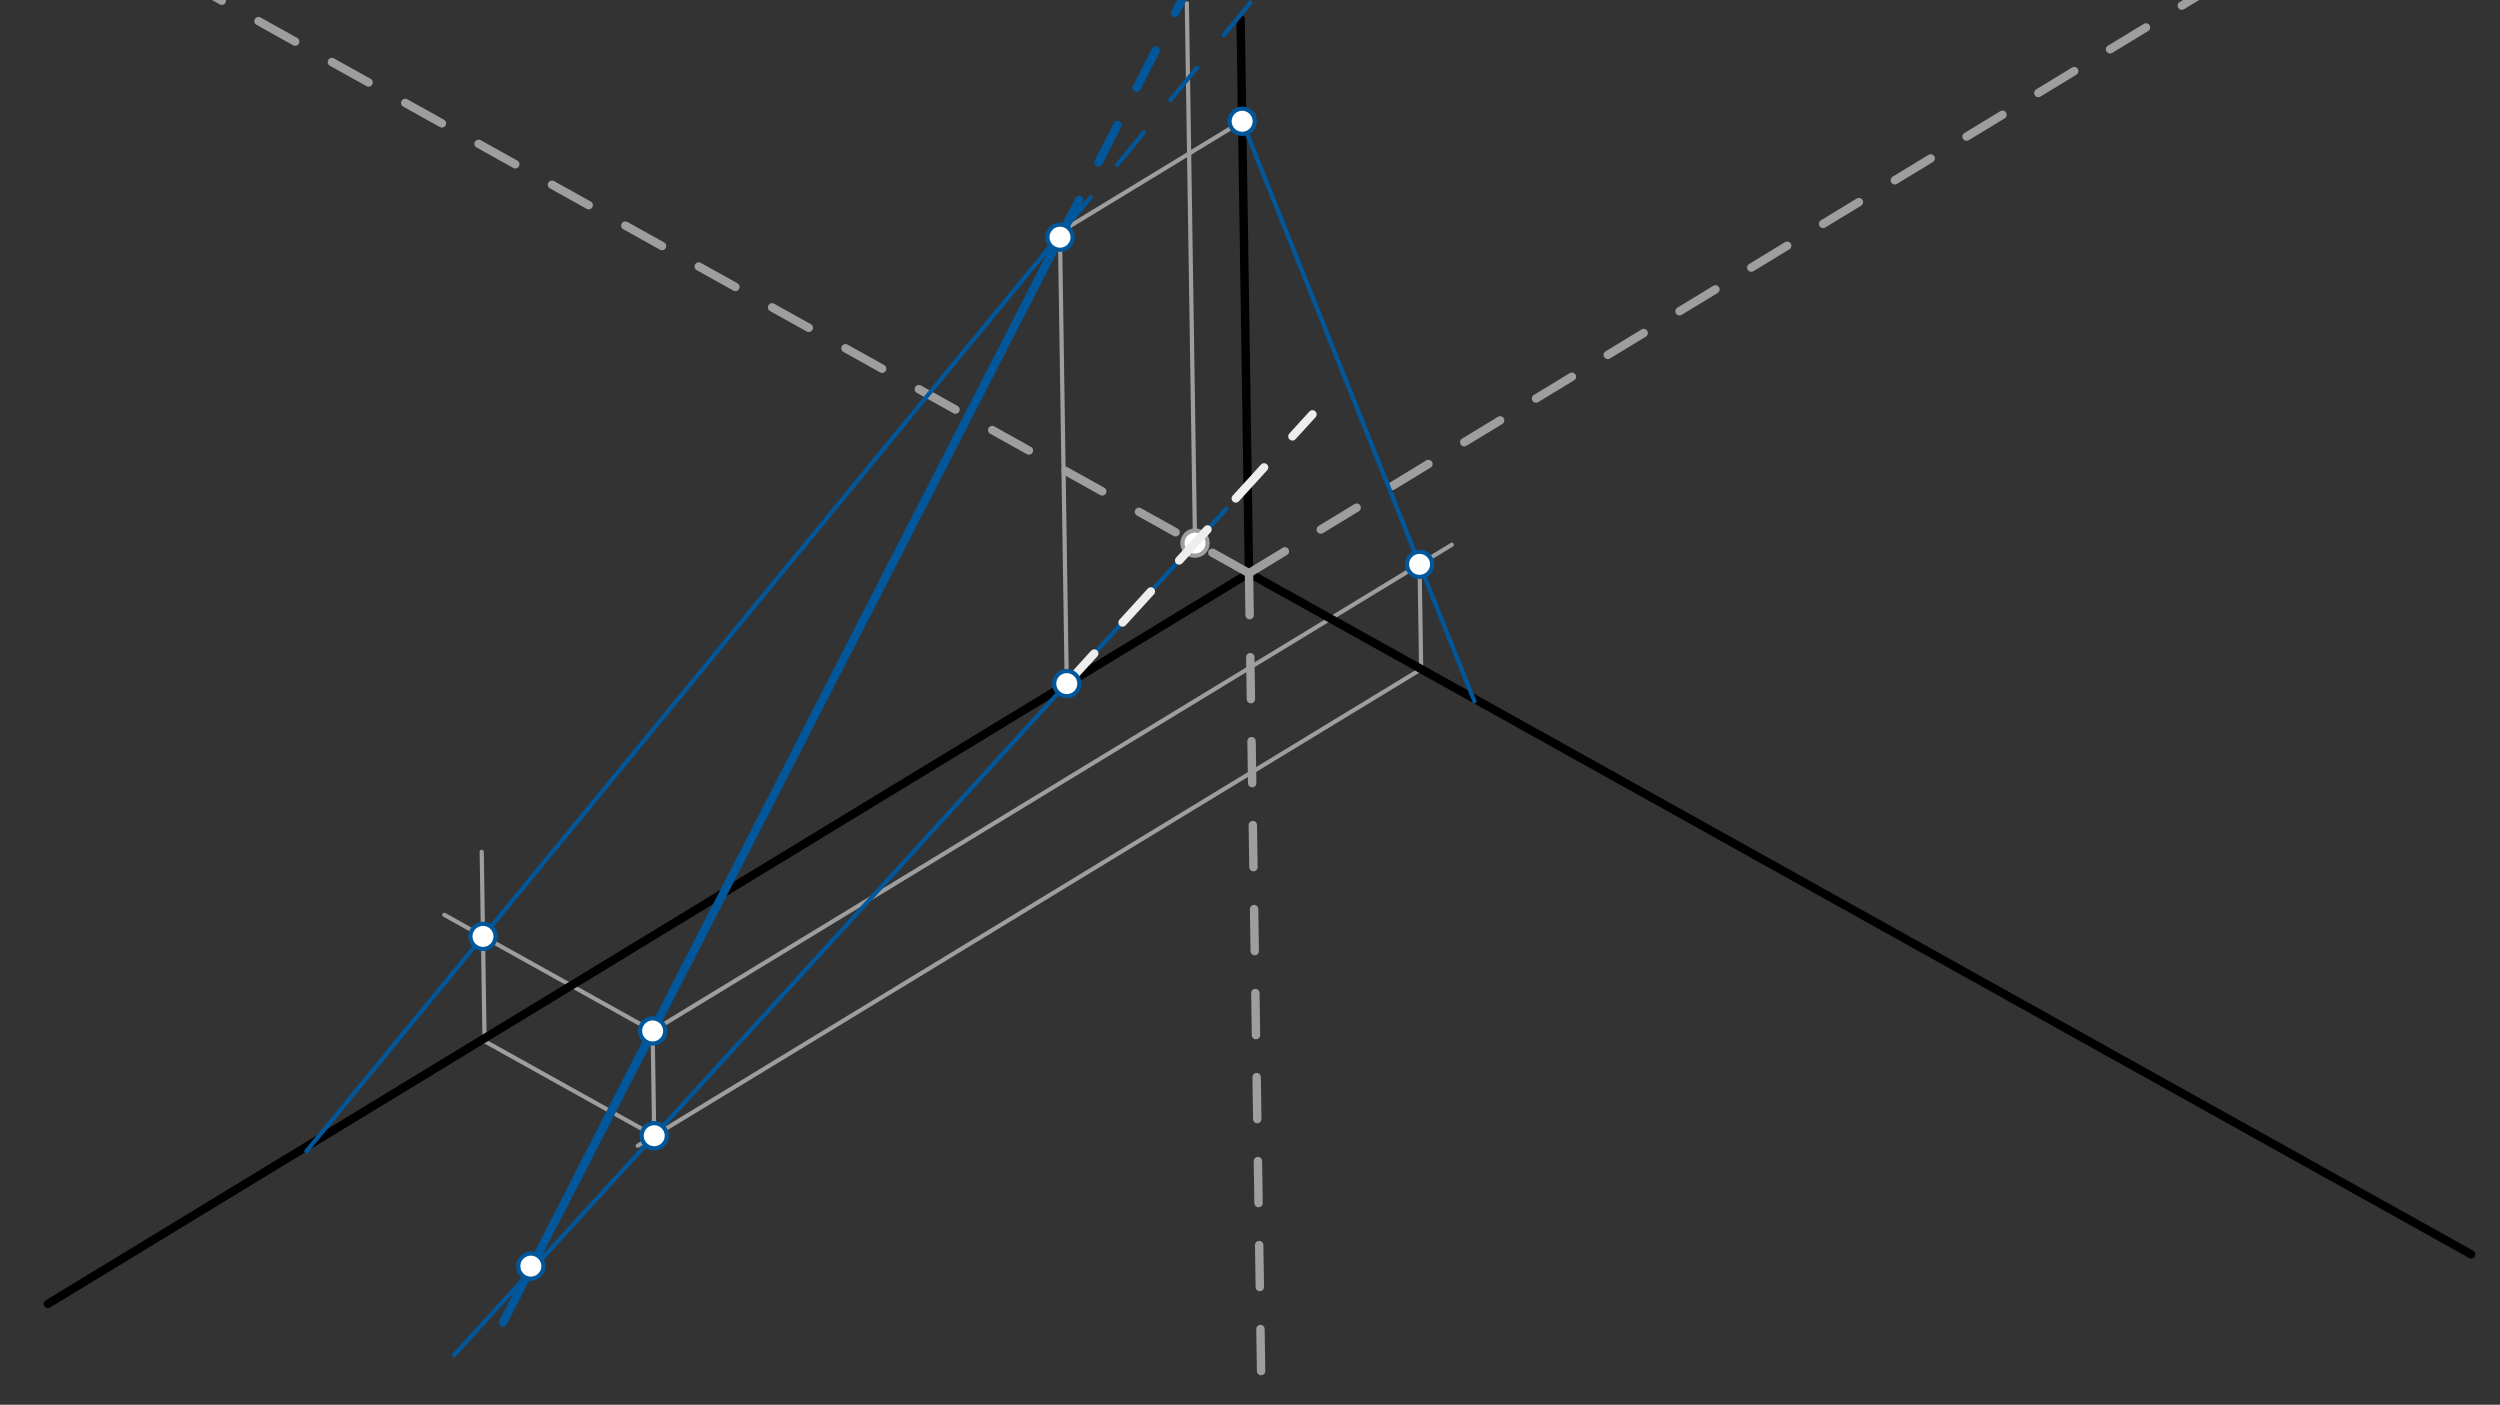 <svg xmlns="http://www.w3.org/2000/svg" class="svg--1it" height="100%" preserveAspectRatio="xMidYMid meet" viewBox="0 0 595.276 334.488" width="100%"><rect x="0" y="0" width="595.276" height="334.488" fill="#333333" stroke="none"/><defs><marker id="marker-arrow" markerHeight="16" markerUnits="userSpaceOnUse" markerWidth="24" orient="auto-start-reverse" refX="24" refY="4" viewBox="0 0 24 8"><path d="M 0 0 L 24 4 L 0 8 z" stroke="inherit"></path></marker></defs><g class="aux-layer--1FB"><g class="element--2qn"><line stroke="#9E9E9E" stroke-dasharray="none" stroke-linecap="round" stroke-width="1" x1="252.4" x2="254.01" y1="56.479" y2="162.78"></line></g><g class="element--2qn"><line stroke="#9E9E9E" stroke-dasharray="none" stroke-linecap="round" stroke-width="1" x1="155.4" x2="345.677" y1="245.479" y2="129.716"></line></g><g class="element--2qn"><line stroke="#9E9E9E" stroke-dasharray="none" stroke-linecap="round" stroke-width="1" x1="338.016" x2="338.398" y1="134.377" y2="159.614"></line></g><g class="element--2qn"><line stroke="#9E9E9E" stroke-dasharray="none" stroke-linecap="round" stroke-width="1" x1="338.394" x2="151.86" y1="159.326" y2="272.811"></line></g><g class="element--2qn"><line stroke="#9E9E9E" stroke-dasharray="none" stroke-linecap="round" stroke-width="1" x1="155.4" x2="155.78" y1="245.479" y2="270.579"></line></g><g class="element--2qn"><line stroke="#9E9E9E" stroke-dasharray="none" stroke-linecap="round" stroke-width="1" x1="284.547" x2="282.599" y1="129.316" y2="0.779"></line></g><g class="element--2qn"><line stroke="#9E9E9E" stroke-dasharray="none" stroke-linecap="round" stroke-width="1" x1="250.4" x2="254.779" y1="56.479" y2="53.815"></line></g><g class="element--2qn"><line stroke="#9E9E9E" stroke-dasharray="none" stroke-linecap="round" stroke-width="1" x1="253.308" x2="298.376" y1="54.71" y2="27.291"></line></g><g class="element--2qn"><line stroke="#9E9E9E" stroke-dasharray="none" stroke-linecap="round" stroke-width="1" x1="155.778" x2="115.384" y1="270.428" y2="247.916"></line></g><g class="element--2qn"><line stroke="#9E9E9E" stroke-dasharray="none" stroke-linecap="round" stroke-width="1" x1="115.384" x2="114.701" y1="247.916" y2="202.838"></line></g><g class="element--2qn"><line stroke="#9E9E9E" stroke-dasharray="none" stroke-linecap="round" stroke-width="1" x1="155.4" x2="105.796" y1="245.479" y2="217.834"></line></g><g class="element--2qn"><circle cx="284.547" cy="129.316" r="3" stroke="#9E9E9E" stroke-width="1" fill="#ffffff"></circle>}</g></g><g class="main-layer--3Vd"><g class="element--2qn"><line stroke="#000000" stroke-dasharray="none" stroke-linecap="round" stroke-width="2" x1="295.4" x2="297.4" y1="4.479" y2="136.479"></line></g><g class="element--2qn"><line stroke="#000000" stroke-dasharray="none" stroke-linecap="round" stroke-width="2" x1="11.4" x2="297.4" y1="310.479" y2="136.479"></line></g><g class="element--2qn"><line stroke="#000000" stroke-dasharray="none" stroke-linecap="round" stroke-width="2" x1="297.4" x2="588.41" y1="136.479" y2="298.666"></line></g><g class="element--2qn"><line stroke="#9E9E9E" stroke-dasharray="10" stroke-linecap="round" stroke-width="2" x1="297.4" x2="532.417" y1="136.479" y2="-6.504"></line></g><g class="element--2qn"><line stroke="#9E9E9E" stroke-dasharray="10" stroke-linecap="round" stroke-width="2" x1="297.4" x2="45.825" y1="136.479" y2="-3.729"></line></g><g class="element--2qn"><line stroke="#9E9E9E" stroke-dasharray="10" stroke-linecap="round" stroke-width="2" x1="297.4" x2="300.284" y1="136.479" y2="326.875"></line></g><g class="element--2qn"><line stroke="#01579B" stroke-dasharray="none" stroke-linecap="round" stroke-width="2" x1="155.4" x2="252.4" y1="245.479" y2="56.479"></line></g><g class="element--2qn"><line stroke="#01579B" stroke-dasharray="10" stroke-linecap="round" stroke-width="2" x1="252.4" x2="283.724" y1="56.479" y2="-4.555"></line></g><g class="element--2qn"><line stroke="#01579B" stroke-dasharray="none" stroke-linecap="round" stroke-width="2" x1="155.4" x2="136.507" y1="245.479" y2="282.291"></line></g><g class="element--2qn"><line stroke="#01579B" stroke-dasharray="none" stroke-linecap="round" stroke-width="1" x1="254.01" x2="108.115" y1="162.78" y2="322.659"></line></g><g class="element--2qn"><line stroke="#01579B" stroke-dasharray="none" stroke-linecap="round" stroke-width="2" x1="155.4" x2="119.776" y1="245.479" y2="314.889"></line></g><g class="element--2qn"><line stroke="#01579B" stroke-dasharray="none" stroke-linecap="round" stroke-width="1" x1="253.81" x2="292.042" y1="162.998" y2="121.103"></line></g><g class="element--2qn"><line stroke="#01579B" stroke-dasharray="none" stroke-linecap="round" stroke-width="1" x1="295.769" x2="351.082" y1="28.877" y2="167.009"></line></g><g class="element--2qn"><line stroke="#EEEEEE" stroke-dasharray="10" stroke-linecap="round" stroke-width="2" x1="253.81" x2="312.513" y1="162.998" y2="98.67"></line></g><g class="element--2qn"><line stroke="#01579B" stroke-dasharray="none" stroke-linecap="round" stroke-width="1" x1="253.308" x2="72.963" y1="54.71" y2="274.117"></line></g><g class="element--2qn"><line stroke="#01579B" stroke-dasharray="10" stroke-linecap="round" stroke-width="1" x1="253.308" x2="301.326" y1="54.71" y2="-3.71"></line></g><g class="element--2qn"><circle cx="252.4" cy="56.479" r="3" stroke="#01579B" stroke-width="1" fill="#ffffff"></circle>}</g><g class="element--2qn"><circle cx="254.01" cy="162.78" r="3" stroke="#01579B" stroke-width="1" fill="#ffffff"></circle>}</g><g class="element--2qn"><circle cx="155.4" cy="245.479" r="3" stroke="#01579B" stroke-width="1" fill="#ffffff"></circle>}</g><g class="element--2qn"><circle cx="338.016" cy="134.377" r="3" stroke="#01579B" stroke-width="1" fill="#ffffff"></circle>}</g><g class="element--2qn"><circle cx="155.778" cy="270.428" r="3" stroke="#01579B" stroke-width="1" fill="#ffffff"></circle>}</g><g class="element--2qn"><circle cx="126.4" cy="301.479" r="3" stroke="#01579B" stroke-width="1" fill="#ffffff"></circle>}</g><g class="element--2qn"><circle cx="283.724" cy="-4.555" r="3" stroke="#01579B" stroke-width="1" fill="#ffffff"></circle>}</g><g class="element--2qn"><circle cx="295.769" cy="28.877" r="3" stroke="#01579B" stroke-width="1" fill="#ffffff"></circle>}</g><g class="element--2qn"><circle cx="115.006" cy="222.967" r="3" stroke="#01579B" stroke-width="1" fill="#ffffff"></circle>}</g></g><g class="snaps-layer--2PT"></g><g class="temp-layer--rAP"></g></svg>